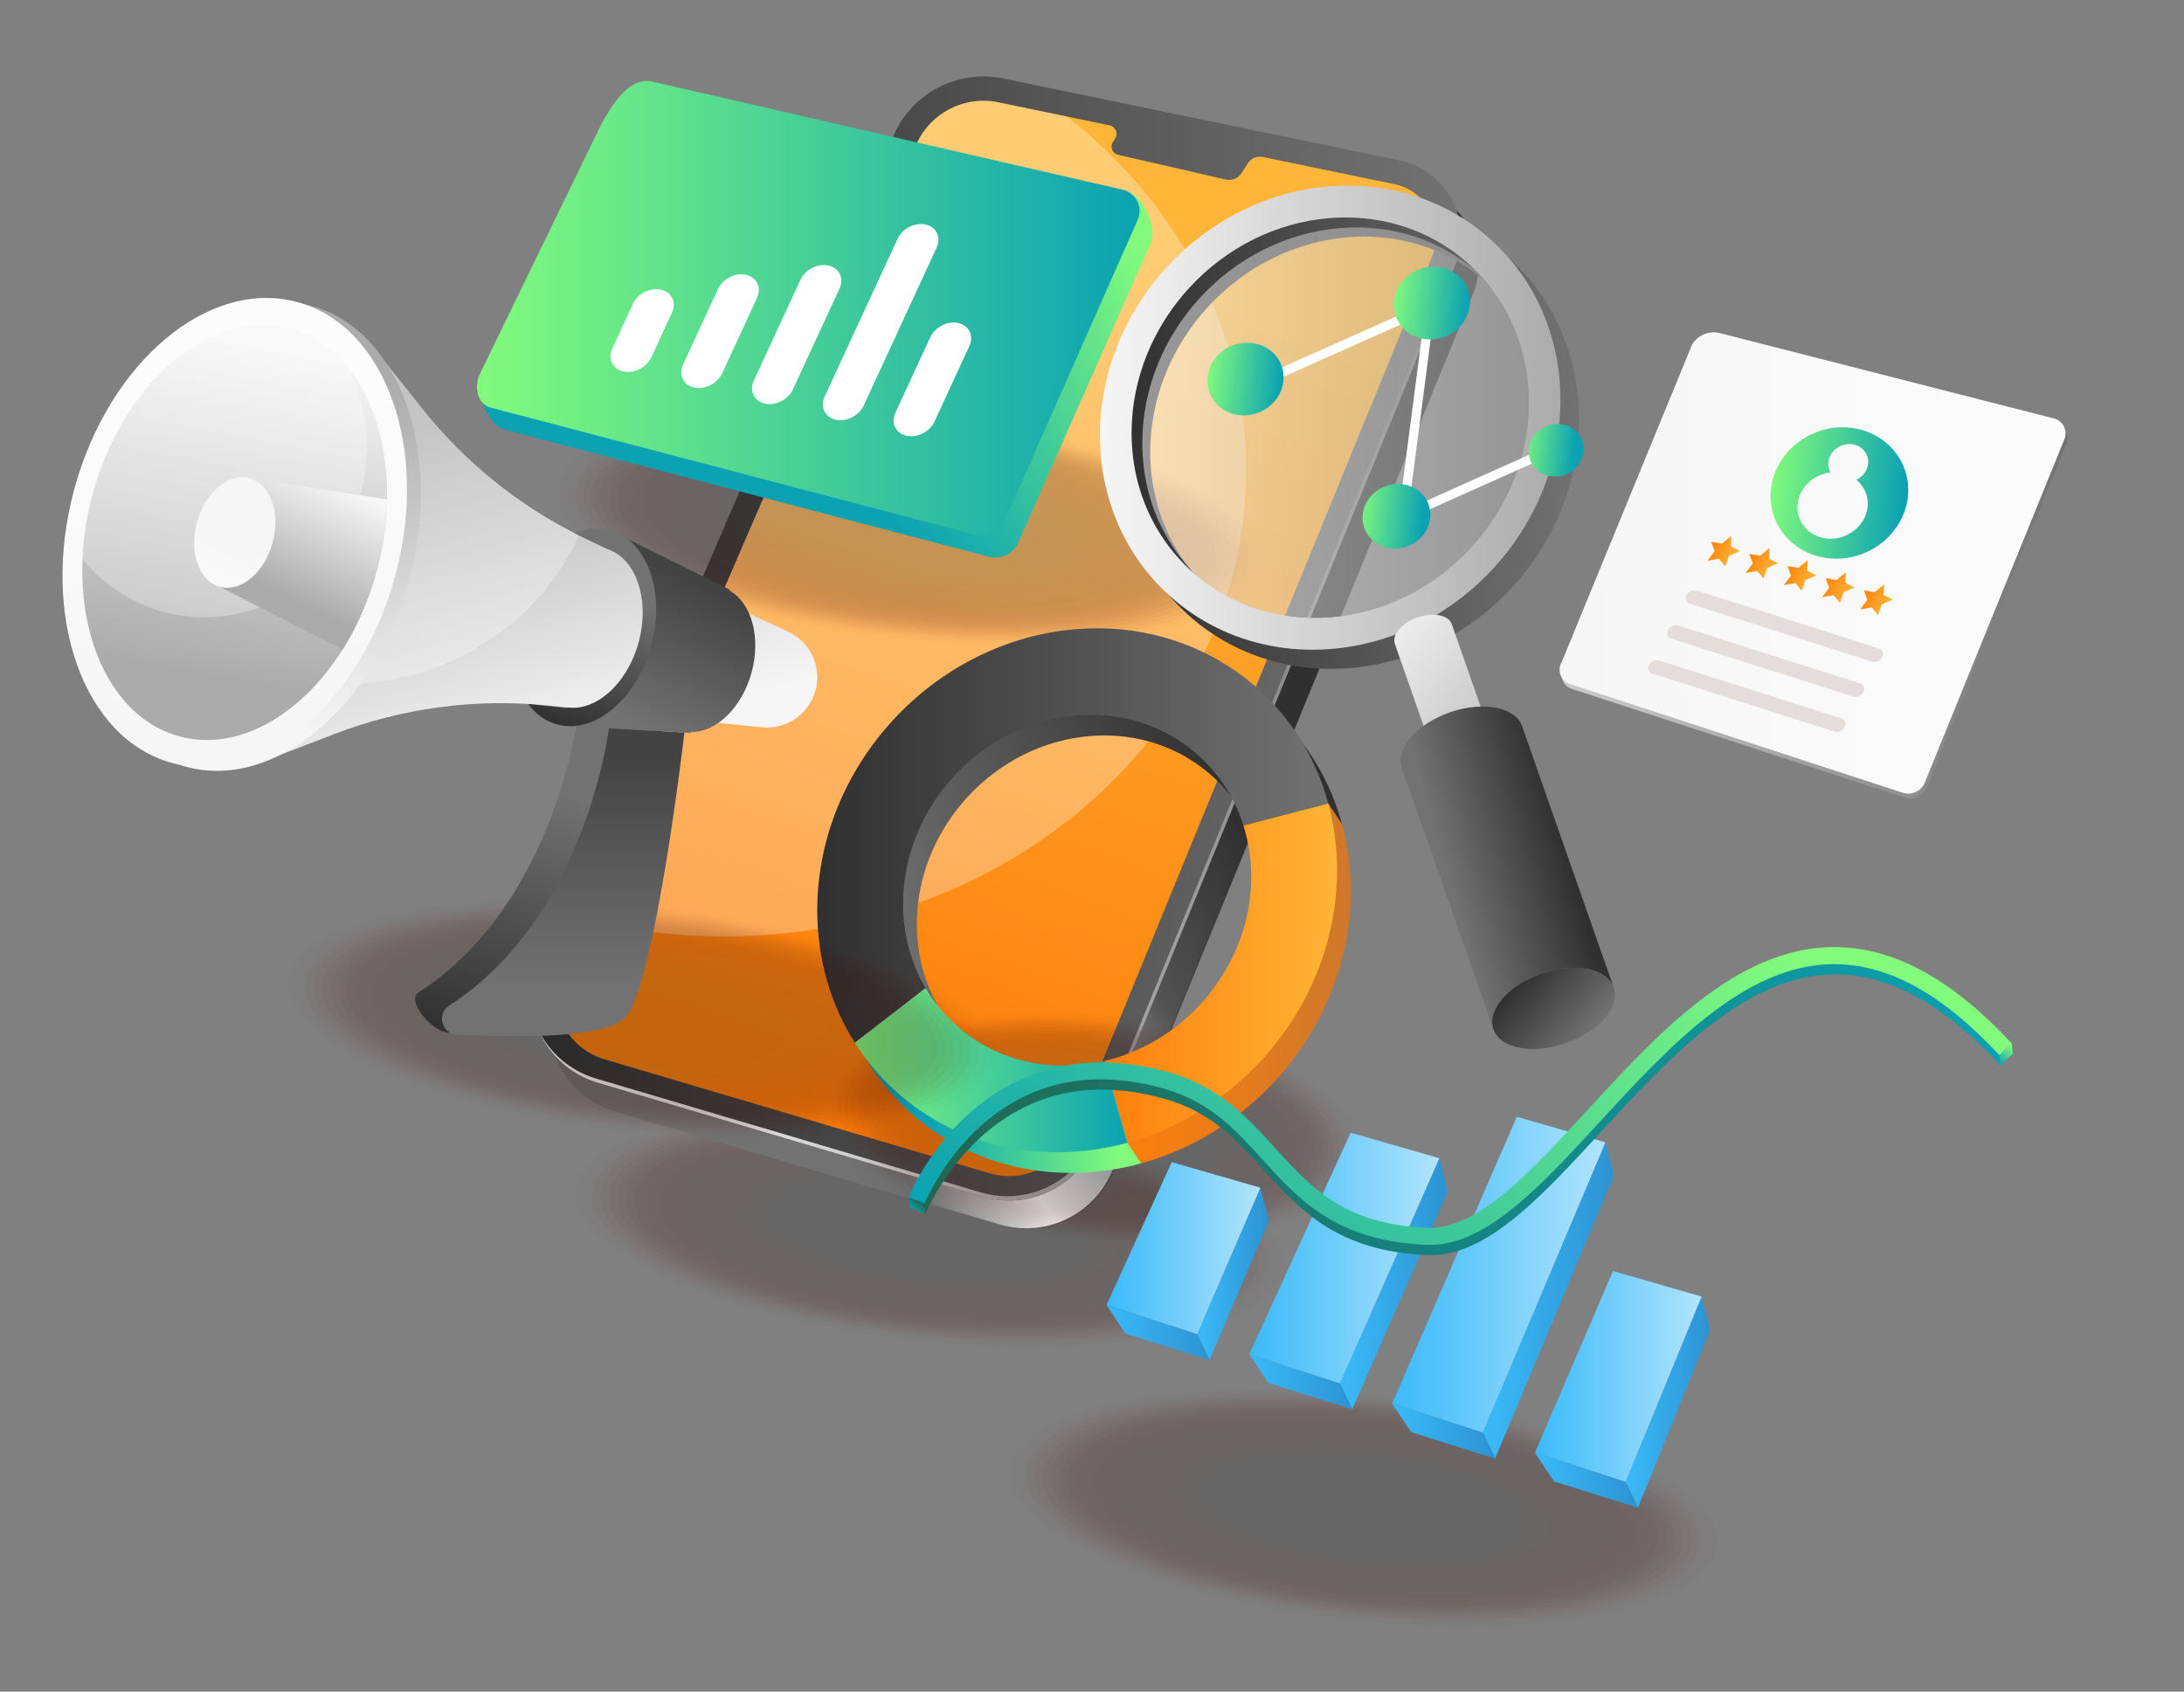 <svg xmlns="http://www.w3.org/2000/svg" xmlns:xlink="http://www.w3.org/1999/xlink" id="Layer_4" viewBox="0 0 2598.91 2013.19"><rect x="0" y="0" width="2598.91" height="2013.19" fill="#808080" stroke="none"/><defs><style>.cls-1{fill:#1b1717;opacity:.96;}.cls-2{fill:#3c0707;opacity:.31;}.cls-3{fill:#400606;opacity:.23;}.cls-4{fill:url(#linear-gradient-8);}.cls-5{fill:url(#linear-gradient-7);}.cls-6{fill:url(#linear-gradient-5);}.cls-7{fill:url(#linear-gradient-6);}.cls-8{fill:url(#linear-gradient-9);}.cls-9{fill:url(#linear-gradient-4);}.cls-10{fill:url(#linear-gradient-3);}.cls-11{fill:url(#linear-gradient-2);}.cls-12{fill:#440404;opacity:.15;}.cls-13{fill:#1f1515;opacity:.88;}.cls-14{fill:#4c0000;opacity:0;}.cls-15{fill:#330c0c;opacity:.5;}.cls-16{fill:#e5dcdc;}.cls-17{fill:#191818;}.cls-18{fill:url(#linear-gradient);}.cls-19{fill:#3a0808;opacity:.35;}.cls-20{opacity:.3;}.cls-20,.cls-21{fill:#fff;}.cls-22{fill:#460303;opacity:.12;}.cls-23{fill:#271212;opacity:.73;}.cls-24{isolation:isolate;}.cls-25{fill:#2d0f0f;opacity:.62;}.cls-26{fill:#380909;opacity:.38;}.cls-27{fill:#3e0606;opacity:.27;}.cls-28{fill:#211414;opacity:.85;}.cls-29{fill:#2b1010;opacity:.65;}.cls-30{fill:#1d1616;opacity:.92;}.cls-31{fill:#2f0e0e;opacity:.58;}.cls-32{fill:url(#linear-gradient-54);opacity:.51;}.cls-33{fill:url(#linear-gradient-43);}.cls-34{fill:url(#linear-gradient-40);}.cls-35{fill:url(#linear-gradient-41);}.cls-36{fill:url(#linear-gradient-42);}.cls-37{fill:url(#linear-gradient-49);}.cls-38{fill:url(#linear-gradient-48);}.cls-39{fill:url(#linear-gradient-45);}.cls-40{fill:url(#linear-gradient-47);}.cls-41{fill:url(#linear-gradient-44);}.cls-42{fill:url(#linear-gradient-46);}.cls-43{fill:url(#linear-gradient-10);}.cls-44{fill:url(#linear-gradient-11);}.cls-45{fill:url(#linear-gradient-12);}.cls-46{fill:url(#linear-gradient-13);}.cls-47{fill:url(#linear-gradient-19);}.cls-48{fill:url(#linear-gradient-14);}.cls-49{fill:url(#linear-gradient-21);}.cls-50{fill:url(#linear-gradient-20);}.cls-51{fill:url(#linear-gradient-22);}.cls-52{fill:url(#linear-gradient-23);}.cls-53{fill:url(#linear-gradient-28);}.cls-54{fill:url(#linear-gradient-25);}.cls-55{fill:url(#linear-gradient-32);}.cls-56{fill:url(#linear-gradient-31);}.cls-57{fill:url(#linear-gradient-33);}.cls-58{fill:url(#linear-gradient-30);}.cls-59{fill:url(#linear-gradient-15);}.cls-60{fill:url(#linear-gradient-16);}.cls-61{fill:url(#linear-gradient-17);}.cls-62{fill:url(#linear-gradient-18);}.cls-63{fill:url(#linear-gradient-35);}.cls-64{fill:url(#linear-gradient-34);}.cls-65{fill:url(#linear-gradient-36);}.cls-66{fill:url(#linear-gradient-38);}.cls-67{fill:url(#linear-gradient-27);}.cls-68{fill:url(#linear-gradient-24);}.cls-69{fill:url(#linear-gradient-26);}.cls-70{fill:url(#linear-gradient-29);}.cls-71{fill:url(#linear-gradient-37);}.cls-72{fill:url(#linear-gradient-39);}.cls-73{fill:url(#linear-gradient-57);}.cls-74{fill:url(#linear-gradient-58);}.cls-75{fill:url(#linear-gradient-53);}.cls-76{fill:url(#linear-gradient-55);}.cls-77{fill:url(#linear-gradient-56);}.cls-78{fill:url(#linear-gradient-50);}.cls-79{fill:url(#linear-gradient-51);}.cls-80{fill:url(#linear-gradient-52);}.cls-81{fill:#251212;opacity:.77;}.cls-82{opacity:.25;}.cls-83{fill:#310d0d;opacity:.54;}.cls-84{fill:#291111;opacity:.69;}.cls-85{fill:#4a0101;opacity:.04;}.cls-86{fill:#480202;opacity:.08;}.cls-87{fill:#231313;opacity:.81;}.cls-88{fill:#420505;opacity:.19;}.cls-89{fill:#340b0b;opacity:.46;}.cls-90{fill:#360a0a;opacity:.42;}</style><linearGradient id="linear-gradient" x1="1289.39" y1="731.84" x2="793.45" y2="1103.07" gradientUnits="userSpaceOnUse"><stop offset="0" stop-color="#303030"></stop><stop offset="1" stop-color="#727272"></stop></linearGradient><linearGradient id="linear-gradient-2" x1="1288.4" y1="730.45" x2="792.46" y2="1101.68" gradientUnits="userSpaceOnUse"><stop offset="0" stop-color="#303030"></stop><stop offset=".33" stop-color="#535353"></stop><stop offset=".74" stop-color="#fff"></stop><stop offset=".92" stop-color="#6c6c6c"></stop><stop offset="1" stop-color="#727272"></stop></linearGradient><linearGradient id="linear-gradient-3" x1="631.78" y1="759.82" x2="1738.3" y2="759.82" xlink:href="#linear-gradient"></linearGradient><linearGradient id="linear-gradient-4" x1="640.08" y1="835.15" x2="1738.29" y2="835.15" gradientUnits="userSpaceOnUse"><stop offset="0" stop-color="#fff"></stop><stop offset="1" stop-color="#727272"></stop></linearGradient><linearGradient id="linear-gradient-5" x1="995.86" y1="1270.08" x2="1326.87" y2="324.75" gradientUnits="userSpaceOnUse"><stop offset="0" stop-color="#fe7f0a"></stop><stop offset="1" stop-color="#ffb538"></stop></linearGradient><linearGradient id="linear-gradient-6" x1="1244.75" y1="169.38" x2="914.03" y2="450.34" gradientUnits="userSpaceOnUse"><stop offset="0" stop-color="#82fb7c"></stop><stop offset="1" stop-color="#0ba2b3"></stop></linearGradient><linearGradient id="linear-gradient-7" x1="567.69" y1="366.89" x2="1356.03" y2="366.89" xlink:href="#linear-gradient-6"></linearGradient><linearGradient id="linear-gradient-8" x1="1454.89" y1="916.75" x2="1022.75" y2="1062.43" xlink:href="#linear-gradient"></linearGradient><linearGradient id="linear-gradient-9" x1="1330.29" y1="1296.38" x2="1104.57" y2="1299.35" xlink:href="#linear-gradient-6"></linearGradient><linearGradient id="linear-gradient-10" x1="1330.51" y1="1170.38" x2="1607.43" y2="1170.38" gradientUnits="userSpaceOnUse"><stop offset="0" stop-color="#fe7f0a"></stop><stop offset="1" stop-color="#ce782c"></stop></linearGradient><linearGradient id="linear-gradient-11" x1="972.51" y1="994.34" x2="1580.63" y2="994.34" xlink:href="#linear-gradient"></linearGradient><linearGradient id="linear-gradient-12" x1="1314.15" y1="1158.11" x2="1591.08" y2="1158.11" xlink:href="#linear-gradient-5"></linearGradient><linearGradient id="linear-gradient-13" x1="1017.23" y1="1273.59" x2="1341.49" y2="1273.59" xlink:href="#linear-gradient-6"></linearGradient><linearGradient id="linear-gradient-14" x1="1316.68" y1="1485.48" x2="1500.01" y2="1485.48" gradientUnits="userSpaceOnUse"><stop offset="0" stop-color="#3abaf9"></stop><stop offset="1" stop-color="#b1e4fd"></stop></linearGradient><linearGradient id="linear-gradient-15" x1="1424.71" y1="1516.05" x2="1509.83" y2="1516.05" gradientUnits="userSpaceOnUse"><stop offset="0" stop-color="#3abaf9"></stop><stop offset="1" stop-color="#2d93d2"></stop></linearGradient><linearGradient id="linear-gradient-16" x1="1316.68" y1="1585.8" x2="1439.25" y2="1585.8" xlink:href="#linear-gradient-15"></linearGradient><linearGradient id="linear-gradient-17" x1="1486.63" y1="1497.26" x2="1712.97" y2="1497.26" xlink:href="#linear-gradient-14"></linearGradient><linearGradient id="linear-gradient-18" x1="1594.66" y1="1527.83" x2="1722.8" y2="1527.83" xlink:href="#linear-gradient-15"></linearGradient><linearGradient id="linear-gradient-19" x1="1486.63" y1="1644.41" x2="1609.21" y2="1644.41" xlink:href="#linear-gradient-15"></linearGradient><linearGradient id="linear-gradient-20" x1="1656.59" y1="1517.1" x2="1910.63" y2="1517.1" xlink:href="#linear-gradient-14"></linearGradient><linearGradient id="linear-gradient-21" x1="1764.62" y1="1547.66" x2="1920.46" y2="1547.66" xlink:href="#linear-gradient-15"></linearGradient><linearGradient id="linear-gradient-22" x1="1656.59" y1="1703.02" x2="1779.16" y2="1703.02" xlink:href="#linear-gradient-15"></linearGradient><linearGradient id="linear-gradient-23" x1="1826.54" y1="1638.19" x2="2025.04" y2="1638.19" xlink:href="#linear-gradient-14"></linearGradient><linearGradient id="linear-gradient-24" x1="1934.57" y1="1668.75" x2="2034.87" y2="1668.75" xlink:href="#linear-gradient-15"></linearGradient><linearGradient id="linear-gradient-25" x1="1826.54" y1="1761.63" x2="1949.11" y2="1761.63" xlink:href="#linear-gradient-15"></linearGradient><linearGradient id="linear-gradient-26" x1="296.41" y1="1340.88" x2="1620.89" y2="1340.88" gradientTransform="translate(650.23 98.51) rotate(-5.73)" gradientUnits="userSpaceOnUse"><stop offset="0" stop-color="#206751"></stop><stop offset="1" stop-color="#0ba2b3"></stop></linearGradient><linearGradient id="linear-gradient-27" x1="1250.53" y1="1048.98" x2="598.94" y2="1673.5" gradientTransform="translate(650.23 98.51) rotate(-5.73)" xlink:href="#linear-gradient-6"></linearGradient><linearGradient id="linear-gradient-28" x1="1621.29" y1="1315.97" x2="1602.53" y2="1333.95" gradientTransform="translate(650.23 98.51) rotate(-5.73)" xlink:href="#linear-gradient-6"></linearGradient><linearGradient id="linear-gradient-29" x1="309.86" y1="1369.31" x2="300.04" y2="1378.73" xlink:href="#linear-gradient-26"></linearGradient><linearGradient id="linear-gradient-30" x1="2659.44" y1="831.85" x2="2694.75" y2="511.13" gradientTransform="translate(-1769.46 -248.69) rotate(15.22)" xlink:href="#linear-gradient"></linearGradient><linearGradient id="linear-gradient-31" x1="670.18" y1="899.63" x2="670.18" y2="1172.95" gradientUnits="userSpaceOnUse"><stop offset="0" stop-color="#434343"></stop><stop offset="1" stop-color="#727272"></stop></linearGradient><linearGradient id="linear-gradient-32" x1="653" y1="896.19" x2="539.67" y2="486.97" gradientUnits="userSpaceOnUse"><stop offset="0" stop-color="#f6f6f6"></stop><stop offset="1" stop-color="#ababab"></stop></linearGradient><linearGradient id="linear-gradient-33" x1="2748.54" y1="226.47" x2="2714.68" y2="406.24" gradientTransform="translate(-1769.46 -248.69) rotate(15.22)" xlink:href="#linear-gradient-31"></linearGradient><linearGradient id="linear-gradient-34" x1="2641.87" y1="436.27" x2="2661.16" y2="261.1" gradientTransform="translate(-1769.46 -248.69) rotate(15.22)" xlink:href="#linear-gradient"></linearGradient><linearGradient id="linear-gradient-35" x1="2289.03" y1="542.24" x2="2176.89" y2="137.28" gradientTransform="translate(609.53 -1587.46) rotate(90)" xlink:href="#linear-gradient-32"></linearGradient><linearGradient id="linear-gradient-36" x1="2271.95" y1="542.25" x2="2159.81" y2="137.28" gradientTransform="translate(593.05 -1574.86) rotate(90)" gradientUnits="userSpaceOnUse"><stop offset="0" stop-color="#f6f6f6"></stop><stop offset="1" stop-color="#fcfcfc"></stop></linearGradient><linearGradient id="linear-gradient-37" x1="321.05" y1="412.21" x2="247.06" y2="804.99" xlink:href="#linear-gradient-32"></linearGradient><linearGradient id="linear-gradient-38" x1="2309.58" y1="225.64" x2="2282.46" y2="369.6" gradientTransform="translate(-1769.46 -248.69) rotate(15.22)" xlink:href="#linear-gradient-32"></linearGradient><linearGradient id="linear-gradient-39" x1="8152.98" y1="19536.65" x2="8079.52" y2="19926.6" gradientTransform="translate(5544.46 -1529.65) rotate(89.98) scale(.27)" xlink:href="#linear-gradient-36"></linearGradient><linearGradient id="linear-gradient-40" x1="1858.09" y1="675.79" x2="2460.19" y2="675.79" gradientUnits="userSpaceOnUse"><stop offset="0" stop-color="#cdcdcd"></stop><stop offset="1" stop-color="#727272"></stop></linearGradient><linearGradient id="linear-gradient-41" x1="1855.87" y1="670.02" x2="2457.97" y2="670.02" gradientTransform="matrix(1,0,0,1,0,0)" xlink:href="#linear-gradient-36"></linearGradient><linearGradient id="linear-gradient-42" x1="2467.26" y1="435.74" x2="2619.62" y2="435.74" gradientTransform="translate(-484.57 2.08) rotate(3.23) scale(1.07 .99) skewX(-2.75)" xlink:href="#linear-gradient-6"></linearGradient><linearGradient id="linear-gradient-43" x1="4468.88" y1="-834.52" x2="4504.91" y2="-834.52" gradientTransform="translate(-2656.68 98.58) rotate(17.65) scale(1 1.08) skewX(-11.36)" xlink:href="#linear-gradient-5"></linearGradient><linearGradient id="linear-gradient-44" x1="4516.57" y1="-834.52" x2="4552.59" y2="-834.52" gradientTransform="translate(-2656.68 98.58) rotate(17.65) scale(1 1.08) skewX(-11.36)" xlink:href="#linear-gradient-5"></linearGradient><linearGradient id="linear-gradient-45" x1="4564.25" y1="-834.52" x2="4600.28" y2="-834.52" gradientTransform="translate(-2656.68 98.58) rotate(17.65) scale(1 1.08) skewX(-11.36)" xlink:href="#linear-gradient-5"></linearGradient><linearGradient id="linear-gradient-46" x1="4611.94" y1="-834.52" x2="4647.96" y2="-834.52" gradientTransform="translate(-2656.68 98.58) rotate(17.65) scale(1 1.08) skewX(-11.36)" xlink:href="#linear-gradient-5"></linearGradient><linearGradient id="linear-gradient-47" x1="4659.62" y1="-834.51" x2="4695.65" y2="-834.51" gradientTransform="translate(-2656.68 98.58) rotate(17.65) scale(1 1.08) skewX(-11.36)" xlink:href="#linear-gradient-5"></linearGradient><linearGradient id="linear-gradient-48" x1="1331.08" y1="519.81" x2="1879.08" y2="519.81" xlink:href="#linear-gradient"></linearGradient><linearGradient id="linear-gradient-49" x1="1308.91" y1="497.04" x2="1856.91" y2="497.04" xlink:href="#linear-gradient-32"></linearGradient><linearGradient id="linear-gradient-50" x1="11927.01" y1="1582.1" x2="12304.13" y2="1582.1" gradientTransform="translate(-2140.78 -3481.17) rotate(40.71) scale(.47)" gradientUnits="userSpaceOnUse"><stop offset="0" stop-color="#f6f6f6"></stop><stop offset="1" stop-color="#cbcbcb"></stop></linearGradient><linearGradient id="linear-gradient-51" x1="12212.35" y1="1666.27" x2="12319.8" y2="1666.27" xlink:href="#linear-gradient-50"></linearGradient><linearGradient id="linear-gradient-52" x1="1860.72" y1="1005.25" x2="1722.81" y2="1044.28" xlink:href="#linear-gradient"></linearGradient><linearGradient id="linear-gradient-53" x1="5634.67" y1="-2590.33" x2="5742.11" y2="-2590.33" gradientTransform="translate(-4153.11 -544.74) rotate(40.69)" xlink:href="#linear-gradient"></linearGradient><linearGradient id="linear-gradient-54" x1="1359.29" y1="502.97" x2="1819.27" y2="502.97" xlink:href="#linear-gradient-32"></linearGradient><linearGradient id="linear-gradient-55" x1="1830.83" y1="339.6" x2="1915.13" y2="339.6" gradientTransform="translate(-484.57 2.08) rotate(3.23) scale(1.07 .99) skewX(-2.75)" xlink:href="#linear-gradient-6"></linearGradient><linearGradient id="linear-gradient-56" x1="2027.85" y1="236.24" x2="2112.15" y2="236.24" gradientTransform="translate(-484.57 2.08) rotate(3.23) scale(1.07 .99) skewX(-2.75)" xlink:href="#linear-gradient-6"></linearGradient><linearGradient id="linear-gradient-57" x1="2161.87" y1="1390.03" x2="2246.18" y2="1390.03" gradientTransform="translate(-303.37 -728.41) rotate(3.23) scale(.95 .88) skewX(-2.75)" xlink:href="#linear-gradient-6"></linearGradient><linearGradient id="linear-gradient-58" x1="2680.42" y1="3168.66" x2="2764.72" y2="3168.66" gradientTransform="translate(-7.33 -1850.32) rotate(3.23) scale(.77 .72) skewX(-2.75)" xlink:href="#linear-gradient-6"></linearGradient></defs><g class="cls-82"><ellipse class="cls-14" cx="1621.74" cy="1794.39" rx="137.84" ry="433.35" transform="translate(-336.03 3214.6) rotate(-83.85)"></ellipse><ellipse class="cls-85" cx="1621.74" cy="1794.39" rx="134.65" ry="423.34" transform="translate(-336.03 3214.6) rotate(-83.85)"></ellipse><ellipse class="cls-86" cx="1621.74" cy="1794.39" rx="131.47" ry="413.33" transform="translate(-336.03 3214.6) rotate(-83.85)"></ellipse><ellipse class="cls-22" cx="1621.74" cy="1794.39" rx="128.29" ry="403.32" transform="translate(-336.03 3214.6) rotate(-83.85)"></ellipse><ellipse class="cls-12" cx="1621.74" cy="1794.39" rx="125.1" ry="393.31" transform="translate(-336.04 3214.6) rotate(-83.85)"></ellipse><ellipse class="cls-88" cx="1621.74" cy="1794.39" rx="121.92" ry="383.3" transform="translate(-336.04 3214.6) rotate(-83.85)"></ellipse><ellipse class="cls-3" cx="1621.74" cy="1794.39" rx="118.73" ry="373.29" transform="translate(-336.04 3214.6) rotate(-83.85)"></ellipse><ellipse class="cls-27" cx="1621.73" cy="1794.39" rx="115.55" ry="363.28" transform="translate(-336.04 3214.6) rotate(-83.85)"></ellipse><ellipse class="cls-2" cx="1621.73" cy="1794.39" rx="112.37" ry="353.27" transform="translate(-336.04 3214.6) rotate(-83.85)"></ellipse><ellipse class="cls-19" cx="1621.73" cy="1794.39" rx="109.18" ry="343.26" transform="translate(-336.04 3214.6) rotate(-83.85)"></ellipse><ellipse class="cls-26" cx="1621.73" cy="1794.39" rx="106" ry="333.25" transform="translate(-336.04 3214.6) rotate(-83.85)"></ellipse><ellipse class="cls-90" cx="1621.73" cy="1794.39" rx="102.82" ry="323.25" transform="translate(-336.04 3214.59) rotate(-83.85)"></ellipse><ellipse class="cls-89" cx="1621.73" cy="1794.39" rx="99.63" ry="313.24" transform="translate(-336.04 3214.59) rotate(-83.85)"></ellipse><ellipse class="cls-15" cx="1621.73" cy="1794.39" rx="96.45" ry="303.23" transform="translate(-336.04 3214.59) rotate(-83.85)"></ellipse><ellipse class="cls-83" cx="1621.73" cy="1794.39" rx="93.26" ry="293.22" transform="translate(-336.04 3214.59) rotate(-83.85)"></ellipse><ellipse class="cls-31" cx="1621.73" cy="1794.39" rx="90.08" ry="283.21" transform="translate(-336.04 3214.59) rotate(-83.85)"></ellipse><ellipse class="cls-25" cx="1621.73" cy="1794.39" rx="86.9" ry="273.2" transform="translate(-336.04 3214.59) rotate(-83.85)"></ellipse><ellipse class="cls-29" cx="1621.73" cy="1794.39" rx="83.71" ry="263.19" transform="translate(-336.04 3214.59) rotate(-83.85)"></ellipse><ellipse class="cls-84" cx="1621.73" cy="1794.39" rx="80.53" ry="253.18" transform="translate(-336.04 3214.59) rotate(-83.85)"></ellipse><ellipse class="cls-23" cx="1621.73" cy="1794.39" rx="77.35" ry="243.17" transform="translate(-336.04 3214.59) rotate(-83.85)"></ellipse><ellipse class="cls-81" cx="1621.73" cy="1794.39" rx="74.16" ry="233.16" transform="translate(-336.04 3214.59) rotate(-83.85)"></ellipse><ellipse class="cls-87" cx="1621.73" cy="1794.39" rx="70.98" ry="223.15" transform="translate(-336.04 3214.6) rotate(-83.85)"></ellipse><ellipse class="cls-28" cx="1621.72" cy="1794.39" rx="67.79" ry="213.14" transform="translate(-336.04 3214.6) rotate(-83.85)"></ellipse><ellipse class="cls-13" cx="1621.72" cy="1794.39" rx="64.61" ry="203.13" transform="translate(-336.04 3214.6) rotate(-83.85)"></ellipse><ellipse class="cls-30" cx="1621.72" cy="1794.39" rx="61.43" ry="193.12" transform="translate(-336.04 3214.6) rotate(-83.85)"></ellipse><ellipse class="cls-1" cx="1621.72" cy="1794.39" rx="58.24" ry="183.11" transform="translate(-336.04 3214.6) rotate(-83.85)"></ellipse><ellipse class="cls-17" cx="1621.72" cy="1794.39" rx="55.06" ry="173.1" transform="translate(-336.03 3214.6) rotate(-83.85)"></ellipse></g><g class="cls-82"><ellipse class="cls-14" cx="1105.78" cy="1461.73" rx="137.84" ry="433.35" transform="translate(-465.99 2404.58) rotate(-83.85)"></ellipse><ellipse class="cls-85" cx="1105.78" cy="1461.73" rx="134.65" ry="423.34" transform="translate(-465.99 2404.58) rotate(-83.85)"></ellipse><ellipse class="cls-86" cx="1105.78" cy="1461.73" rx="131.47" ry="413.33" transform="translate(-465.99 2404.58) rotate(-83.85)"></ellipse><ellipse class="cls-22" cx="1105.78" cy="1461.73" rx="128.29" ry="403.32" transform="translate(-465.99 2404.58) rotate(-83.85)"></ellipse><ellipse class="cls-12" cx="1105.77" cy="1461.73" rx="125.1" ry="393.31" transform="translate(-465.99 2404.58) rotate(-83.85)"></ellipse><ellipse class="cls-88" cx="1105.77" cy="1461.73" rx="121.92" ry="383.3" transform="translate(-465.99 2404.58) rotate(-83.85)"></ellipse><ellipse class="cls-3" cx="1105.77" cy="1461.73" rx="118.73" ry="373.29" transform="translate(-465.99 2404.58) rotate(-83.85)"></ellipse><ellipse class="cls-27" cx="1105.77" cy="1461.73" rx="115.55" ry="363.28" transform="translate(-465.99 2404.58) rotate(-83.85)"></ellipse><ellipse class="cls-2" cx="1105.77" cy="1461.73" rx="112.37" ry="353.27" transform="translate(-465.99 2404.58) rotate(-83.85)"></ellipse><ellipse class="cls-19" cx="1105.77" cy="1461.73" rx="109.18" ry="343.26" transform="translate(-465.99 2404.58) rotate(-83.85)"></ellipse><ellipse class="cls-26" cx="1105.77" cy="1461.73" rx="106" ry="333.25" transform="translate(-465.99 2404.58) rotate(-83.85)"></ellipse><ellipse class="cls-90" cx="1105.77" cy="1461.73" rx="102.82" ry="323.25" transform="translate(-465.99 2404.58) rotate(-83.85)"></ellipse><ellipse class="cls-89" cx="1105.77" cy="1461.73" rx="99.63" ry="313.24" transform="translate(-465.99 2404.58) rotate(-83.85)"></ellipse><ellipse class="cls-15" cx="1105.77" cy="1461.73" rx="96.45" ry="303.23" transform="translate(-465.99 2404.58) rotate(-83.85)"></ellipse><ellipse class="cls-83" cx="1105.77" cy="1461.73" rx="93.26" ry="293.22" transform="translate(-465.99 2404.58) rotate(-83.85)"></ellipse><ellipse class="cls-31" cx="1105.77" cy="1461.73" rx="90.08" ry="283.21" transform="translate(-465.99 2404.58) rotate(-83.85)"></ellipse><ellipse class="cls-25" cx="1105.77" cy="1461.73" rx="86.9" ry="273.2" transform="translate(-465.99 2404.58) rotate(-83.85)"></ellipse><ellipse class="cls-29" cx="1105.77" cy="1461.73" rx="83.71" ry="263.19" transform="translate(-465.99 2404.58) rotate(-83.85)"></ellipse><ellipse class="cls-84" cx="1105.77" cy="1461.73" rx="80.53" ry="253.18" transform="translate(-465.99 2404.58) rotate(-83.85)"></ellipse><ellipse class="cls-23" cx="1105.76" cy="1461.73" rx="77.35" ry="243.17" transform="translate(-465.99 2404.58) rotate(-83.85)"></ellipse><ellipse class="cls-81" cx="1105.76" cy="1461.73" rx="74.16" ry="233.16" transform="translate(-465.99 2404.58) rotate(-83.85)"></ellipse><ellipse class="cls-87" cx="1105.76" cy="1461.73" rx="70.98" ry="223.15" transform="translate(-465.99 2404.58) rotate(-83.85)"></ellipse><ellipse class="cls-28" cx="1105.76" cy="1461.73" rx="67.79" ry="213.14" transform="translate(-466 2404.58) rotate(-83.85)"></ellipse><ellipse class="cls-13" cx="1105.76" cy="1461.73" rx="64.61" ry="203.13" transform="translate(-465.99 2404.58) rotate(-83.85)"></ellipse><ellipse class="cls-30" cx="1105.76" cy="1461.73" rx="61.43" ry="193.12" transform="translate(-465.99 2404.58) rotate(-83.85)"></ellipse><ellipse class="cls-1" cx="1105.76" cy="1461.73" rx="58.24" ry="183.11" transform="translate(-465.99 2404.58) rotate(-83.85)"></ellipse><ellipse class="cls-17" cx="1105.76" cy="1461.73" rx="55.06" ry="173.1" transform="translate(-465.99 2404.58) rotate(-83.85)"></ellipse></g><path class="cls-18" d="M1222.02,1463.12c-10.66,0-21.28-1.54-31.56-4.58l-457.91-135.52c-30.42-9-55.56-30.64-69-59.38-13.44-28.73-13.92-61.91-1.33-91.02l422.53-976.96c18.45-42.66,60.38-70.22,106.83-70.22,7.9,0,15.84.81,23.61,2.42l471.16,97.4c26.84,5.55,49.62,22.61,62.5,46.81,12.88,24.2,14.3,52.62,3.9,77.99l-427.89,1044.06c-17.18,41.92-57.55,69.01-102.83,69.01Z"></path><path class="cls-11" d="M1221.03,1461.73c-10.66,0-21.28-1.54-31.56-4.58l-457.91-135.52c-30.42-9-55.56-30.64-69-59.38-13.44-28.73-13.92-61.91-1.33-91.02l422.53-976.96c18.45-42.66,60.38-70.22,106.83-70.22,7.9,0,15.84.81,23.61,2.42l471.16,97.4c26.84,5.55,49.62,22.61,62.5,46.81,12.88,24.2,14.3,52.62,3.9,77.99l-427.89,1044.06c-17.18,41.92-57.55,69.01-102.83,69.01Z"></path><path class="cls-10" d="M1200.69,1428.66c-10.66,0-21.28-1.54-31.56-4.58l-457.91-135.52c-30.42-9-55.56-30.64-69-59.38-13.44-28.73-13.92-61.91-1.33-91.02l422.53-976.96c18.45-42.66,60.38-70.22,106.83-70.22,7.9,0,15.84.81,23.61,2.42l471.16,97.4c26.84,5.55,49.62,22.61,62.5,46.81,12.88,24.2,14.3,52.62,3.9,77.99l-427.89,1044.06c-17.18,41.92-57.55,69.01-102.83,69.01Z"></path><path class="cls-9" d="M1729.52,241.64c8.81,22.04,8.79,46.63-.32,68.87l-427.89,1044.06c-17.18,41.92-57.55,69.01-102.83,69.01-10.66,0-21.28-1.54-31.56-4.58l-457.91-135.52c-30.36-8.99-55.46-30.56-68.92-59.21.68,1.65,1.38,3.29,2.14,4.91,13.44,28.73,38.59,50.37,69,59.38l457.91,135.53c10.28,3.04,20.9,4.58,31.56,4.58,45.29,0,85.65-27.09,102.83-69.01l427.89-1044.06c9.82-23.97,9.08-50.66-1.9-73.95Z"></path><path class="cls-6" d="M1704.58,304.59l-427.9,1044.05c-15.98,39.01-58.9,59.57-99.3,47.62l-457.92-135.53c-47.13-13.95-71.46-65.98-51.94-111.08l24.33-56.24,398.2-920.74c16.44-38.02,57.34-59.28,97.94-50.9l81.41,16.85,51.07,10.56c7.08,1.45,10.47,9.54,6.58,15.6l-2.73,4.26c-3.77,5.83-.58,13.66,6.21,15.2l128.19,29.47c7.13,1.62,14.53-1.36,18.53-7.51l7.83-12.06c3.77-5.83,10.73-8.73,17.55-7.34l156.5,32.37c38.54,7.98,60.38,48.99,45.45,85.41Z"></path><path class="cls-20" d="M1482.85,558.19c0,307.16-278.25,556.21-621.49,556.21-58.76,0-115.63-7.31-169.52-20.97l398.2-920.74c16.44-38.02,57.34-59.28,97.94-50.9l81.41,16.85c130.8,101.94,213.46,252.12,213.46,419.55Z"></path><g class="cls-82"><ellipse class="cls-14" cx="1085.61" cy="627.1" rx="137.84" ry="433.35" transform="translate(345.83 1639.29) rotate(-83.85)"></ellipse><ellipse class="cls-85" cx="1085.6" cy="627.1" rx="134.65" ry="423.34" transform="translate(345.83 1639.29) rotate(-83.85)"></ellipse><ellipse class="cls-86" cx="1085.6" cy="627.1" rx="131.47" ry="413.33" transform="translate(345.83 1639.29) rotate(-83.85)"></ellipse><ellipse class="cls-22" cx="1085.6" cy="627.1" rx="128.29" ry="403.32" transform="translate(345.83 1639.29) rotate(-83.85)"></ellipse><ellipse class="cls-12" cx="1085.6" cy="627.1" rx="125.1" ry="393.31" transform="translate(345.83 1639.29) rotate(-83.85)"></ellipse><ellipse class="cls-88" cx="1085.6" cy="627.1" rx="121.92" ry="383.3" transform="translate(345.83 1639.29) rotate(-83.85)"></ellipse><ellipse class="cls-3" cx="1085.6" cy="627.1" rx="118.73" ry="373.29" transform="translate(345.83 1639.29) rotate(-83.85)"></ellipse><ellipse class="cls-27" cx="1085.6" cy="627.1" rx="115.55" ry="363.28" transform="translate(345.83 1639.29) rotate(-83.85)"></ellipse><ellipse class="cls-2" cx="1085.6" cy="627.1" rx="112.37" ry="353.27" transform="translate(345.83 1639.28) rotate(-83.85)"></ellipse><ellipse class="cls-19" cx="1085.6" cy="627.1" rx="109.18" ry="343.26" transform="translate(345.83 1639.28) rotate(-83.85)"></ellipse><ellipse class="cls-26" cx="1085.6" cy="627.1" rx="106" ry="333.25" transform="translate(345.83 1639.28) rotate(-83.85)"></ellipse><ellipse class="cls-90" cx="1085.6" cy="627.1" rx="102.82" ry="323.25" transform="translate(345.83 1639.28) rotate(-83.85)"></ellipse><ellipse class="cls-89" cx="1085.6" cy="627.1" rx="99.63" ry="313.24" transform="translate(345.83 1639.28) rotate(-83.85)"></ellipse><ellipse class="cls-15" cx="1085.6" cy="627.1" rx="96.45" ry="303.23" transform="translate(345.83 1639.28) rotate(-83.85)"></ellipse><ellipse class="cls-83" cx="1085.6" cy="627.1" rx="93.26" ry="293.22" transform="translate(345.83 1639.28) rotate(-83.85)"></ellipse><ellipse class="cls-31" cx="1085.6" cy="627.1" rx="90.08" ry="283.21" transform="translate(345.83 1639.28) rotate(-83.85)"></ellipse><ellipse class="cls-25" cx="1085.59" cy="627.1" rx="86.9" ry="273.2" transform="translate(345.83 1639.28) rotate(-83.85)"></ellipse><ellipse class="cls-29" cx="1085.59" cy="627.1" rx="83.71" ry="263.19" transform="translate(345.83 1639.28) rotate(-83.85)"></ellipse><ellipse class="cls-84" cx="1085.59" cy="627.1" rx="80.53" ry="253.18" transform="translate(345.83 1639.28) rotate(-83.85)"></ellipse><ellipse class="cls-23" cx="1085.59" cy="627.1" rx="77.35" ry="243.17" transform="translate(345.83 1639.28) rotate(-83.85)"></ellipse><ellipse class="cls-81" cx="1085.59" cy="627.1" rx="74.16" ry="233.16" transform="translate(345.83 1639.28) rotate(-83.85)"></ellipse><ellipse class="cls-87" cx="1085.59" cy="627.1" rx="70.98" ry="223.15" transform="translate(345.83 1639.28) rotate(-83.85)"></ellipse><ellipse class="cls-28" cx="1085.59" cy="627.1" rx="67.79" ry="213.14" transform="translate(345.83 1639.28) rotate(-83.85)"></ellipse><ellipse class="cls-13" cx="1085.59" cy="627.1" rx="64.61" ry="203.13" transform="translate(345.83 1639.28) rotate(-83.85)"></ellipse><ellipse class="cls-30" cx="1085.59" cy="627.1" rx="61.43" ry="193.12" transform="translate(345.83 1639.28) rotate(-83.85)"></ellipse><ellipse class="cls-1" cx="1085.59" cy="627.1" rx="58.24" ry="183.11" transform="translate(345.83 1639.28) rotate(-83.85)"></ellipse><ellipse class="cls-17" cx="1085.59" cy="627.1" rx="55.06" ry="173.1" transform="translate(345.83 1639.28) rotate(-83.85)"></ellipse></g><path class="cls-7" d="M747.21,142.82l-171.36,319.91c-8.39,13.91,8.31,43.3,23.74,48.38l575.28,150.97c14.39,4.74,30.05-2,36.51-15.7l158.36-357.97c6.8-14.44-8.26-53.04-23.55-57.65l-550.19-106.71c-18.64-5.62-38.72,2.11-48.78,18.79Z"></path><path class="cls-5" d="M715.18,148.53l-145.54,299.36c-4.52,14.83-1.68,32.01,13.75,37.09l575.28,150.97c14.39,4.74,30.05-2,36.51-15.7l158.36-357.97c6.8-14.44-.82-31.55-16.1-36.16L779.79,97.91c-18.64-5.62-38.72,2.11-64.61,50.63Z"></path><path class="cls-21" d="M741.67,442.03h0c-12.78-2.9-18.65-15.19-13.06-27.3l24.59-53.22c5.6-12.11,20.63-19.65,33.41-16.75h0c12.78,2.9,18.65,15.19,13.06,27.3l-24.59,53.22c-5.6,12.11-20.63,19.65-33.41,16.75Z"></path><path class="cls-21" d="M825.89,461.16h0c-12.78-2.9-18.65-15.19-13.06-27.3l41.59-90.02c5.6-12.11,20.63-19.65,33.41-16.75h0c12.78,2.9,18.65,15.19,13.06,27.3l-41.59,90.02c-5.6,12.11-20.63,19.65-33.41,16.75Z"></path><path class="cls-21" d="M910.11,480.29h0c-12.78-2.9-18.65-15.19-13.06-27.3l55.52-120.18c5.6-12.11,20.63-19.65,33.41-16.75h0c12.78,2.9,18.65,15.19,13.06,27.3l-55.52,120.18c-5.6,12.11-20.63,19.65-33.41,16.75Z"></path><path class="cls-21" d="M994.33,499.43h0c-12.78-2.9-18.65-15.19-13.06-27.3l86.9-188.11c5.6-12.11,20.63-19.65,33.41-16.75h0c12.78,2.9,18.65,15.19,13.06,27.3l-86.9,188.11c-5.6,12.11-20.63,19.65-33.41,16.75Z"></path><path class="cls-21" d="M1078.55,518.56h0c-12.78-2.9-18.65-15.19-13.06-27.3l41.59-90.02c5.6-12.11,20.63-19.65,33.41-16.75h0c12.78,2.9,18.65,15.19,13.06,27.3l-41.59,90.02c-5.6,12.11-20.63,19.65-33.41,16.75Z"></path><g class="cls-82"><ellipse class="cls-14" cx="1300.02" cy="1341.96" rx="137.84" ry="326.52" transform="translate(-173.43 2490.81) rotate(-83.85)"></ellipse><ellipse class="cls-85" cx="1300.02" cy="1341.96" rx="134.65" ry="318.98" transform="translate(-173.43 2490.81) rotate(-83.85)"></ellipse><ellipse class="cls-86" cx="1300.02" cy="1341.96" rx="131.47" ry="311.44" transform="translate(-173.43 2490.81) rotate(-83.85)"></ellipse><ellipse class="cls-22" cx="1300.02" cy="1341.96" rx="128.29" ry="303.89" transform="translate(-173.43 2490.81) rotate(-83.85)"></ellipse><ellipse class="cls-12" cx="1300.02" cy="1341.96" rx="125.1" ry="296.35" transform="translate(-173.43 2490.81) rotate(-83.85)"></ellipse><ellipse class="cls-88" cx="1300.02" cy="1341.96" rx="121.92" ry="288.81" transform="translate(-173.43 2490.81) rotate(-83.85)"></ellipse><ellipse class="cls-3" cx="1300.01" cy="1341.96" rx="118.73" ry="281.27" transform="translate(-173.43 2490.8) rotate(-83.85)"></ellipse><ellipse class="cls-27" cx="1300.01" cy="1341.96" rx="115.55" ry="273.73" transform="translate(-173.43 2490.81) rotate(-83.85)"></ellipse><ellipse class="cls-2" cx="1300.01" cy="1341.96" rx="112.37" ry="266.18" transform="translate(-173.43 2490.8) rotate(-83.85)"></ellipse><ellipse class="cls-19" cx="1300.01" cy="1341.96" rx="109.18" ry="258.64" transform="translate(-173.43 2490.81) rotate(-83.85)"></ellipse><ellipse class="cls-26" cx="1300.01" cy="1341.96" rx="106" ry="251.1" transform="translate(-173.43 2490.81) rotate(-83.85)"></ellipse><ellipse class="cls-90" cx="1300.01" cy="1341.96" rx="102.82" ry="243.56" transform="translate(-173.43 2490.8) rotate(-83.85)"></ellipse><ellipse class="cls-89" cx="1300.01" cy="1341.96" rx="99.63" ry="236.02" transform="translate(-173.43 2490.8) rotate(-83.85)"></ellipse><ellipse class="cls-15" cx="1300.01" cy="1341.96" rx="96.45" ry="228.47" transform="translate(-173.43 2490.81) rotate(-83.85)"></ellipse><ellipse class="cls-83" cx="1300.01" cy="1341.96" rx="93.26" ry="220.93" transform="translate(-173.43 2490.8) rotate(-83.85)"></ellipse><ellipse class="cls-31" cx="1300.01" cy="1341.96" rx="90.08" ry="213.39" transform="translate(-173.43 2490.81) rotate(-83.85)"></ellipse><ellipse class="cls-25" cx="1300.01" cy="1341.96" rx="86.9" ry="205.85" transform="translate(-173.43 2490.81) rotate(-83.85)"></ellipse><ellipse class="cls-29" cx="1300.01" cy="1341.96" rx="83.71" ry="198.31" transform="translate(-173.43 2490.81) rotate(-83.85)"></ellipse><ellipse class="cls-84" cx="1300.01" cy="1341.96" rx="80.53" ry="190.76" transform="translate(-173.43 2490.81) rotate(-83.85)"></ellipse><ellipse class="cls-23" cx="1300.01" cy="1341.96" rx="77.35" ry="183.22" transform="translate(-173.43 2490.81) rotate(-83.85)"></ellipse><ellipse class="cls-81" cx="1300.01" cy="1341.96" rx="74.16" ry="175.68" transform="translate(-173.43 2490.81) rotate(-83.85)"></ellipse><ellipse class="cls-87" cx="1300.01" cy="1341.96" rx="70.98" ry="168.14" transform="translate(-173.43 2490.81) rotate(-83.85)"></ellipse><ellipse class="cls-28" cx="1300.01" cy="1341.96" rx="67.79" ry="160.6" transform="translate(-173.43 2490.81) rotate(-83.85)"></ellipse><ellipse class="cls-13" cx="1300.01" cy="1341.96" rx="64.61" ry="153.05" transform="translate(-173.42 2490.81) rotate(-83.85)"></ellipse><ellipse class="cls-30" cx="1300.01" cy="1341.96" rx="61.43" ry="145.51" transform="translate(-173.42 2490.81) rotate(-83.85)"></ellipse><ellipse class="cls-1" cx="1300.01" cy="1341.96" rx="58.24" ry="137.97" transform="translate(-173.42 2490.81) rotate(-83.85)"></ellipse><ellipse class="cls-17" cx="1300" cy="1341.96" rx="55.06" ry="130.43" transform="translate(-173.42 2490.81) rotate(-83.85)"></ellipse></g><path class="cls-4" d="M1298.16,773.2c-170.82,13.16-309.3,162.97-309.3,334.64,0,58.96,16.34,112.85,44.72,157.63l84.23-65.05c-17.06-28.94-26.81-63.18-26.81-100.44,0-114.97,92.74-215.31,207.16-224.09,92.94-7.17,171.61,48.32,197.8,131.08l101.03-26.22c-35.23-130.03-155.67-218.55-298.83-207.55Z"></path><path class="cls-8" d="M1357.84,1384.54c-19.31,5.27-39.25,8.81-59.68,10.38-112.16,8.61-210.37-43.83-264.58-129.44l84.23-65.05c35.59,60.37,103.02,97.75,180.35,91.8,11-.85,21.8-2.52,32.34-5.01l27.34,97.33Z"></path><path class="cls-43" d="M1607.43,1060.28c0,151.15-107.35,285.37-249.59,324.26l-16.35-24.54-10.98-72.79c99.03-23.21,174.78-115.17,174.78-219.08,0-21.54-3.27-42.07-9.33-61.15l84.67-50.76,16.35,24.54c6.81,25.08,10.44,51.72,10.44,79.52Z"></path><path class="cls-44" d="M1281.81,748.66c-170.82,13.16-309.3,162.97-309.3,334.64,0,58.96,16.34,112.85,44.72,157.63l84.23-65.05c-17.06-28.94-26.81-63.18-26.81-100.44,0-114.97,92.74-215.31,207.16-224.09,92.94-7.17,171.61,48.32,197.8,131.08l101.03-26.22c-35.22-130.03-155.67-218.55-298.83-207.55Z"></path><path class="cls-45" d="M1591.08,1035.74c0,151.15-107.35,285.37-249.59,324.26l-27.34-97.33c99.03-23.21,174.78-115.17,174.78-219.08,0-21.54-3.27-42.07-9.33-61.15l101.03-26.22c6.81,25.08,10.44,51.72,10.44,79.52Z"></path><path class="cls-46" d="M1341.49,1360c-19.31,5.27-39.25,8.81-59.68,10.38-112.16,8.61-210.37-43.83-264.58-129.44l84.23-65.05c35.59,60.37,103.02,97.75,180.35,91.8,11-.85,21.8-2.52,32.34-5.01l27.34,97.33Z"></path><polygon class="cls-48" points="1316.68 1553.05 1424.71 1587.93 1500.01 1413.53 1394.36 1383.03 1316.68 1553.05"></polygon><polygon class="cls-59" points="1424.71 1587.93 1439.25 1618.56 1509.83 1453.13 1500.01 1413.53 1424.71 1587.93"></polygon><polygon class="cls-60" points="1316.68 1553.05 1424.71 1587.93 1439.25 1618.56 1339.33 1587.13 1316.68 1553.05"></polygon><polygon class="cls-61" points="1486.63 1611.66 1594.66 1646.54 1712.97 1378.48 1607.33 1347.97 1486.63 1611.66"></polygon><polygon class="cls-62" points="1594.66 1646.54 1609.21 1677.17 1722.8 1418.08 1712.97 1378.48 1594.66 1646.54"></polygon><polygon class="cls-47" points="1486.63 1611.66 1594.66 1646.54 1609.21 1677.17 1509.28 1645.74 1486.63 1611.66"></polygon><polygon class="cls-50" points="1656.59 1670.27 1764.62 1705.15 1910.63 1359.55 1804.99 1329.04 1656.59 1670.27"></polygon><polygon class="cls-49" points="1764.62 1705.15 1779.16 1735.78 1920.46 1399.15 1910.63 1359.55 1764.62 1705.15"></polygon><polygon class="cls-51" points="1656.59 1670.27 1764.62 1705.15 1779.16 1735.78 1679.23 1704.35 1656.59 1670.27"></polygon><polygon class="cls-52" points="1826.54 1728.88 1934.57 1763.76 2025.04 1543.12 1919.4 1512.61 1826.54 1728.88"></polygon><polygon class="cls-68" points="1934.57 1763.76 1949.11 1794.39 2034.87 1582.72 2025.04 1543.12 1934.57 1763.76"></polygon><polygon class="cls-54" points="1826.54 1728.88 1934.57 1763.76 1949.11 1794.39 1849.19 1762.96 1826.54 1728.88"></polygon><path class="cls-69" d="M1712.78,1493.31c-4.54.46-9.08.6-13.64.41-107.62-4.41-152.34-53.81-195.59-101.59-32.17-35.53-62.55-69.1-118.49-84.66-85.3-23.73-158.79-8.15-218.42,46.31-45.06,41.15-65.06,90.28-65.26,90.77l-18.86-7.52c.86-2.16,21.61-53.4,69.84-97.71,44.85-41.21,122.57-83.57,238.14-51.42,61.61,17.14,95.41,54.48,128.1,90.6,42.3,46.73,82.26,90.87,181.37,94.93,59.29,2.43,122.93-66.84,190.31-140.18,83.37-90.74,177.85-193.58,292.85-193.96,70.66-.23,140.05,37.31,212.15,114.76l-14.86,13.83c-68.03-73.08-132.54-108.5-197.22-108.29-106.08.35-197.42,99.72-277.97,187.39-65.97,71.81-128.53,139.9-192.46,146.32Z"></path><path class="cls-67" d="M1711.56,1481.12c-4.54.46-9.08.6-13.64.41-107.62-4.41-152.34-53.81-195.59-101.59-32.17-35.53-62.55-69.1-118.49-84.66-85.3-23.73-158.79-8.15-218.42,46.31-45.06,41.15-65.06,90.28-65.26,90.77l-18.86-7.52c.86-2.16,21.61-53.4,69.84-97.71,44.85-41.21,122.57-83.57,238.14-51.42,61.61,17.14,95.41,54.48,128.1,90.6,42.3,46.73,82.26,90.87,181.37,94.93,59.29,2.43,122.93-66.84,190.31-140.18,83.37-90.74,177.85-193.58,292.85-193.96,70.66-.23,140.05,37.31,212.15,114.76l-14.86,13.83c-68.03-73.08-132.54-108.5-197.22-108.29-106.08.35-197.42,99.72-277.97,187.39-65.97,71.81-128.53,139.9-192.46,146.32Z"></path><polygon class="cls-53" points="2379.21 1255.7 2380.43 1267.89 2395.29 1254.06 2394.07 1241.86 2379.21 1255.7"></polygon><polygon class="cls-70" points="1081.3 1424.85 1082.52 1437.04 1101.38 1444.56 1100.16 1432.37 1081.3 1424.85"></polygon><g class="cls-82"><ellipse class="cls-14" cx="764.14" cy="1213.08" rx="137.84" ry="433.35" transform="translate(-523.81 1842.89) rotate(-83.85)"></ellipse><ellipse class="cls-85" cx="764.14" cy="1213.08" rx="134.65" ry="423.34" transform="translate(-523.81 1842.89) rotate(-83.85)"></ellipse><ellipse class="cls-86" cx="764.14" cy="1213.08" rx="131.47" ry="413.33" transform="translate(-523.81 1842.89) rotate(-83.85)"></ellipse><ellipse class="cls-22" cx="764.14" cy="1213.08" rx="128.29" ry="403.32" transform="translate(-523.81 1842.89) rotate(-83.85)"></ellipse><ellipse class="cls-12" cx="764.13" cy="1213.08" rx="125.1" ry="393.31" transform="translate(-523.81 1842.88) rotate(-83.85)"></ellipse><ellipse class="cls-88" cx="764.13" cy="1213.08" rx="121.92" ry="383.3" transform="translate(-523.81 1842.88) rotate(-83.85)"></ellipse><ellipse class="cls-3" cx="764.13" cy="1213.08" rx="118.73" ry="373.29" transform="translate(-523.81 1842.88) rotate(-83.85)"></ellipse><ellipse class="cls-27" cx="764.13" cy="1213.08" rx="115.55" ry="363.28" transform="translate(-523.82 1842.88) rotate(-83.85)"></ellipse><ellipse class="cls-2" cx="764.13" cy="1213.08" rx="112.37" ry="353.27" transform="translate(-523.82 1842.88) rotate(-83.85)"></ellipse><ellipse class="cls-19" cx="764.13" cy="1213.08" rx="109.18" ry="343.26" transform="translate(-523.82 1842.88) rotate(-83.85)"></ellipse><ellipse class="cls-26" cx="764.13" cy="1213.08" rx="106" ry="333.25" transform="translate(-523.82 1842.88) rotate(-83.85)"></ellipse><ellipse class="cls-90" cx="764.13" cy="1213.08" rx="102.82" ry="323.25" transform="translate(-523.82 1842.88) rotate(-83.85)"></ellipse><ellipse class="cls-89" cx="764.13" cy="1213.08" rx="99.63" ry="313.24" transform="translate(-523.82 1842.88) rotate(-83.85)"></ellipse><ellipse class="cls-15" cx="764.13" cy="1213.08" rx="96.45" ry="303.23" transform="translate(-523.82 1842.88) rotate(-83.85)"></ellipse><ellipse class="cls-83" cx="764.13" cy="1213.08" rx="93.26" ry="293.22" transform="translate(-523.82 1842.88) rotate(-83.85)"></ellipse><ellipse class="cls-31" cx="764.13" cy="1213.08" rx="90.08" ry="283.21" transform="translate(-523.82 1842.88) rotate(-83.85)"></ellipse><ellipse class="cls-25" cx="764.13" cy="1213.08" rx="86.9" ry="273.2" transform="translate(-523.82 1842.88) rotate(-83.85)"></ellipse><ellipse class="cls-29" cx="764.13" cy="1213.08" rx="83.71" ry="263.19" transform="translate(-523.82 1842.88) rotate(-83.85)"></ellipse><ellipse class="cls-84" cx="764.13" cy="1213.08" rx="80.53" ry="253.18" transform="translate(-523.82 1842.88) rotate(-83.85)"></ellipse><ellipse class="cls-23" cx="764.12" cy="1213.08" rx="77.35" ry="243.17" transform="translate(-523.82 1842.88) rotate(-83.85)"></ellipse><ellipse class="cls-81" cx="764.12" cy="1213.08" rx="74.16" ry="233.16" transform="translate(-523.82 1842.88) rotate(-83.85)"></ellipse><ellipse class="cls-87" cx="764.12" cy="1213.08" rx="70.98" ry="223.15" transform="translate(-523.82 1842.88) rotate(-83.85)"></ellipse><ellipse class="cls-28" cx="764.12" cy="1213.08" rx="67.79" ry="213.14" transform="translate(-523.82 1842.88) rotate(-83.85)"></ellipse><ellipse class="cls-13" cx="764.12" cy="1213.08" rx="64.61" ry="203.13" transform="translate(-523.82 1842.88) rotate(-83.85)"></ellipse><ellipse class="cls-30" cx="764.12" cy="1213.08" rx="61.43" ry="193.12" transform="translate(-523.82 1842.88) rotate(-83.85)"></ellipse><ellipse class="cls-1" cx="764.12" cy="1213.08" rx="58.24" ry="183.11" transform="translate(-523.82 1842.88) rotate(-83.85)"></ellipse><ellipse class="cls-17" cx="764.12" cy="1213.08" rx="55.06" ry="173.1" transform="translate(-523.82 1842.88) rotate(-83.85)"></ellipse></g><path class="cls-58" d="M687.95,851.33s-27.28,225.18-189.86,329.74c-15.49,9.96,16.43,46.79,34.83,47.76,71.75,3.78,151.64-8.28,174.65-33.69,35.54-39.26,70.14-338.74,70.14-338.74l-89.75-5.07Z"></path><path class="cls-56" d="M724.65,866.74s-27.28,225.18-189.86,329.74c-15.49,9.96-9.41,33.85,8.99,34.82,71.75,3.78,177.48,4.65,200.48-20.75,35.54-39.26,70.14-338.74,70.14-338.74l-89.75-5.07Z"></path><path class="cls-55" d="M970.39,821.67c-8,29.51-36.71,47.8-66.21,43.55l-.03.1-251.77-25.65c-86.59-8.84-174.05,2.86-255.27,34.17l-87.68,33.78,27.35-100.54,107.23-394.29,58.5,73.54c50.46,63.42,114.14,114.91,186.55,150.97,5.37,2.7,10.77,5.27,16.23,7.78l230.11,105.43-.03.1c27.58,11.28,43.07,41.59,35.04,71.07Z"></path><path class="cls-57" d="M894.37,800.32c11.4-41.91-.12-82.45-25.84-97.28l-.93-1.79-141.73-70.2,11.8,17.15,32.82,55.35s3.38,68.34-15.1,98.17c-18.48,29.83-75.42,62.49-75.42,62.49l141.13,7.98,1.41-1.07c29.78.44,60.42-28.75,71.86-70.8Z"></path><path class="cls-20" d="M689.05,637.3c-46.35,103.92-155.92,176.97-283.72,176.97-23.56,0-46.51-2.48-68.56-7.2l107.23-394.29,58.5,73.54c50.46,63.42,114.14,114.91,186.55,150.97Z"></path><path class="cls-64" d="M725.87,631.05c-13.88-3.77-28.31-2.27-42.13,3.52l37.95,18.4c35.07,10.9,52.2,60.26,38.27,111.45-13.37,49.16-50.58,82.37-85.18,77.52l-.26.82s-30.65-3.43-45.93-4.82c8.96,11.91,20.6,20.46,34.42,24.21,44.42,12.08,94.5-29.87,111.86-93.68,17.36-63.82-4.58-125.35-49-137.42Z"></path><ellipse class="cls-63" cx="295.81" cy="638.18" rx="284.19" ry="197.79" transform="translate(-397.63 756.12) rotate(-74.78)"></ellipse><ellipse class="cls-65" cx="279.33" cy="633.7" rx="284.19" ry="197.79" transform="translate(-405.47 736.91) rotate(-74.78)"></ellipse><path class="cls-71" d="M460.65,594.36c-.51,27.55-4.53,56.28-12.41,85.27-9.45,34.65-23.43,66.21-40.66,93.53-49.4,78.46-125.1,122.01-194.27,103.18-74.76-20.35-119.22-107.42-115.1-210.24,1-25.42,4.98-51.78,12.21-78.36,36.45-134,141.65-222.04,234.89-196.68,27.32,7.42,50.59,23.78,68.94,46.54,30.7,38.12,47.57,94.27,46.38,156.76Z"></path><path class="cls-20" d="M436.77,532.35c0,111.73-86.59,202.27-193.43,202.27-57.79,0-109.67-26.52-145.12-68.53,1-25.42,4.98-51.78,12.21-78.36,36.45-134,141.65-222.04,234.89-196.68,27.32,7.42,50.59,23.78,68.94,46.54,14.37,28.25,22.5,60.52,22.5,94.75Z"></path><path class="cls-66" d="M448.23,679.63c-9.42,34.65-23.42,66.2-40.64,93.52l-145.87-74.79,35.18-129.35,163.75,25.36c-.53,27.53-4.55,56.27-12.43,85.26Z"></path><ellipse class="cls-72" cx="279.33" cy="633.69" rx="67.02" ry="46.64" transform="translate(-405.47 736.87) rotate(-74.78)"></ellipse><path class="cls-34" d="M2015.73,415.87l-155.06,377.7c-5.94,9.85-1.19,22.66,9.73,26.25l396.03,129.41c10.19,3.36,21.27-1.41,25.84-11.12l166.15-408.56c4.81-10.22-.58-22.34-11.4-25.6l-396.76-101.39c-13.2-3.98-27.41,1.5-34.53,13.3Z"></path><path class="cls-35" d="M2013.51,410.1l-155.06,377.7c-5.94,9.85-1.19,22.66,9.73,26.25l396.03,129.41c10.19,3.36,21.27-1.41,25.84-11.12l166.15-408.56c4.81-10.22-.58-22.34-11.4-25.6l-396.76-101.39c-13.2-3.98-27.41,1.5-34.53,13.3Z"></path><path class="cls-36" d="M2270.71,585.54c.3-9.43-1.15-18.45-4.11-26.78-10.51-29.79-39.93-50.74-75.27-50.24-39.42.57-73.18,27.63-82.11,63.15-1.32,5.23-2.09,10.65-2.27,16.19-1.38,43.18,34.16,77.66,79.38,77.01,45.22-.63,83-36.15,84.38-79.33ZM2221.7,607.56c-4.77,21.58-26.96,36.4-49.56,33.1-22.61-3.29-37.07-23.46-32.3-45.04.61-2.77,1.51-5.43,2.66-7.95,6.32-13.87,20.24-23.65,35.78-25.34-2.43-4.3-3.32-9.47-2.14-14.8.35-1.57.86-3.09,1.51-4.52,4.43-9.73,15.45-15.92,26.64-14.29,10.04,1.46,17.24,8.78,18.62,17.76.39,2.51.32,5.15-.27,7.83-1.64,7.44-6.94,13.45-13.71,16.62,7.11,5.75,11.87,13.82,13.26,22.86.69,4.42.56,9.07-.48,13.78Z"></path><path class="cls-16" d="M2227.85,787.43l-217.13-69.09c-4.24-1.35-5.82-5.96-3.52-10.26h0c2.3-4.29,7.66-6.7,11.9-5.35l217.13,69.09c4.24,1.35,5.83,5.96,3.52,10.26h0c-2.3,4.29-7.66,6.7-11.9,5.35Z"></path><path class="cls-16" d="M2205.49,829.07l-217.13-69.09c-4.24-1.35-5.82-5.96-3.52-10.26h0c2.3-4.29,7.66-6.7,11.9-5.35l217.13,69.09c4.24,1.35,5.82,5.96,3.52,10.26h0c-2.3,4.29-7.66,6.7-11.9,5.35Z"></path><path class="cls-16" d="M2183.14,870.71l-217.13-69.09c-4.24-1.35-5.82-5.96-3.52-10.26h0c2.3-4.29,7.66-6.7,11.9-5.35l217.13,69.09c4.24,1.35,5.82,5.96,3.52,10.26h0c-2.3,4.29-7.66,6.7-11.9,5.35Z"></path><polygon class="cls-33" points="2060.23 637.67 2059.7 650.24 2070.62 655.76 2057.5 661.49 2053.1 674.09 2045.53 665.07 2031.89 667.34 2040.33 656.03 2036.29 644.83 2049.09 646.86 2060.23 637.67"></polygon><polygon class="cls-41" points="2105.68 652.13 2105.14 664.7 2116.07 670.22 2102.94 675.95 2098.55 688.55 2090.97 679.53 2077.33 681.8 2085.77 670.49 2081.74 659.29 2094.53 661.32 2105.68 652.13"></polygon><polygon class="cls-39" points="2151.12 666.59 2150.59 679.16 2161.51 684.68 2148.38 690.41 2143.99 703.01 2136.41 693.99 2122.77 696.26 2131.22 684.95 2127.18 673.75 2139.98 675.78 2151.12 666.59"></polygon><polygon class="cls-42" points="2196.56 681.05 2196.03 693.62 2206.95 699.14 2193.83 704.87 2189.43 717.47 2181.86 708.45 2168.22 710.72 2176.66 699.41 2172.62 688.21 2185.42 690.24 2196.56 681.05"></polygon><polygon class="cls-40" points="2242.01 695.51 2241.47 708.08 2252.4 713.59 2239.27 719.33 2234.88 731.93 2227.3 722.91 2213.66 725.18 2222.1 713.87 2218.07 702.67 2230.86 704.7 2242.01 695.51"></polygon><path class="cls-38" d="M1869.83,428.3c-31.21-115.2-137.91-193.62-264.73-183.87-151.33,11.66-274.01,144.37-274.01,296.46,0,52.23,14.47,99.97,39.62,139.65,48.03,75.84,135.03,122.3,234.4,114.67,18.1-1.39,35.76-4.52,52.87-9.19,126.02-34.45,221.11-153.36,221.11-287.27,0-24.62-3.22-48.23-9.25-70.45ZM1642,751.6c-12.03,2.84-24.35,4.74-36.9,5.72-88.23,6.8-165.17-35.86-205.78-104.74-19.46-33.02-30.59-72.09-30.59-114.6,0-131.18,105.82-245.67,236.37-255.68,106.04-8.18,195.8,55.13,225.69,149.56,6.91,21.78,10.65,45.2,10.65,69.78,0,118.56-86.43,223.48-199.43,249.96Z"></path><path class="cls-37" d="M1847.66,405.52c-31.21-115.2-137.91-193.62-264.73-183.88-151.33,11.66-274.01,144.37-274.01,296.46,0,52.23,14.47,99.97,39.62,139.65,48.03,75.84,135.03,122.3,234.4,114.68,18.1-1.39,35.76-4.52,52.87-9.19,126.02-34.45,221.11-153.36,221.11-287.27,0-24.62-3.22-48.23-9.25-70.45ZM1377.15,629.8c-19.46-33.01-30.6-72.07-30.6-114.59,0-131.18,105.83-245.68,236.37-255.68,68.59-5.28,130.37,19.31,173.52,62.93.03.03.06.06.09.12,23.55,23.78,41.53,53.22,52.06,86.51,6.93,21.78,10.67,45.19,10.67,69.78,0,118.56-86.46,223.46-199.45,249.94-12.01,2.84-24.33,4.76-36.89,5.74-62.18,4.79-118.76-14.99-160.96-51.22-17.66-15.17-32.83-33.21-44.81-53.54Z"></path><g class="cls-24"><path class="cls-78" d="M1718.92,893.36c.44-.42.89-.83,1.36-1.24.51-.45,1.05-.88,1.59-1.31.37-.29.73-.59,1.11-.87.35-.26.72-.52,1.09-.78.51-.36,1.02-.71,1.55-1.06.31-.2.61-.39.92-.58.6-.38,1.22-.74,1.84-1.1.26-.15.51-.3.77-.44.87-.48,1.76-.94,2.67-1.38.11-.05.22-.1.32-.15.82-.39,1.65-.76,2.49-1.11.26-.11.52-.22.79-.32.8-.32,1.61-.63,2.43-.93.16-.06.32-.12.47-.17.96-.33,1.93-.64,2.91-.93.29-.08.57-.16.86-.24.71-.2,1.42-.38,2.13-.55.39-.09.77-.18,1.16-.26.61-.13,1.22-.25,1.82-.36.51-.09,1.02-.19,1.53-.27.48-.08.97-.14,1.45-.2.82-.11,1.64-.19,2.46-.26.51-.04,1.02-.09,1.52-.11.39-.02.78-.03,1.18-.05.64-.02,1.28-.02,1.91-.01.38,0,.75,0,1.13.02.67.03,1.34.07,2,.13.31.03.63.04.94.08.96.11,1.91.24,2.84.41.89.17,1.74.38,2.56.6.21.06.42.12.63.18.45.13.86.29,1.29.44.61.22,1.2.45,1.76.7.36.16.72.32,1.06.5.32.16.63.33.93.51.4.23.79.47,1.16.72.21.14.43.29.63.44.45.33.86.68,1.26,1.04.09.08.19.16.28.25.47.45.88.92,1.27,1.4.1.12.18.25.27.37.29.39.56.8.8,1.22.08.13.16.26.23.4.29.55.55,1.11.75,1.69l-51.55-147.11c-.02-.05-.04-.1-.05-.15-.16-.44-.35-.88-.56-1.3-.04-.08-.09-.15-.13-.23-.07-.14-.15-.27-.23-.4-.12-.2-.22-.41-.35-.61-.14-.21-.3-.41-.45-.61-.09-.12-.18-.25-.27-.37-.05-.07-.09-.14-.15-.2-.32-.39-.67-.77-1.05-1.14-.02-.02-.05-.04-.07-.07-.09-.08-.19-.16-.28-.24-.29-.27-.59-.54-.91-.8-.11-.08-.23-.16-.35-.24-.2-.15-.42-.3-.63-.44-.2-.14-.38-.28-.58-.41-.18-.11-.38-.2-.57-.31-.3-.18-.61-.35-.94-.51-.17-.09-.32-.19-.5-.27-.17-.08-.38-.14-.56-.22-.56-.25-1.15-.48-1.76-.7-.22-.08-.4-.18-.62-.25-.21-.07-.44-.13-.66-.19-.21-.06-.42-.13-.63-.18-.82-.23-1.66-.43-2.55-.6-.93-.18-1.88-.31-2.84-.41-.31-.03-.63-.05-.94-.08-.66-.06-1.33-.11-2-.13-.37-.01-.75-.02-1.13-.02-.63,0-1.27,0-1.91.01-.39.01-.78.03-1.18.05-.25.01-.49.01-.74.03-.26.02-.52.06-.79.08-.82.07-1.64.16-2.46.26-.26.03-.52.05-.78.08-.22.03-.44.08-.66.11-.51.08-1.02.17-1.53.27-.34.06-.67.11-1.01.18-.27.06-.54.13-.82.19-.39.08-.77.17-1.16.26-.27.06-.53.11-.8.18-.45.11-.89.25-1.33.37-.28.08-.57.15-.86.24-.12.03-.24.06-.35.1-.8.24-1.6.5-2.39.77-.05.02-.1.04-.15.06-.16.06-.32.12-.48.18-.56.2-1.11.4-1.66.61-.26.1-.51.21-.76.32-.26.11-.52.21-.79.32-.23.1-.46.18-.69.28-.61.26-1.2.54-1.8.83-.11.05-.21.1-.32.15-.03.01-.06.03-.08.04-.74.36-1.47.73-2.19,1.12-.13.07-.26.15-.39.22-.26.14-.52.29-.77.44-.35.2-.71.39-1.05.6-.27.16-.53.34-.79.5-.31.19-.62.39-.93.59-.19.12-.38.24-.57.36-.34.22-.65.47-.98.7-.37.26-.73.51-1.09.78-.12.09-.25.18-.38.27-.26.19-.48.41-.73.6-.54.43-1.08.86-1.59,1.31-.14.12-.3.24-.44.36-.32.29-.61.59-.92.88-.22.21-.44.41-.66.63-.67.67-1.32,1.35-1.92,2.06-5.21,6.09-6.74,12.2-5.01,17.19l51.55,147.11c-1.73-4.99-.2-11.1,5.01-17.19.6-.7,1.25-1.39,1.92-2.06.21-.21.44-.42.66-.63Z"></path><path class="cls-79" d="M1764.16,879.32c15.92,3.01,20.34,15.39,9.86,27.64-10.48,12.25-31.89,19.74-47.81,16.72-15.93-3.02-20.33-15.4-9.86-27.64,10.49-12.26,31.88-19.74,47.81-16.72Z"></path></g><g class="cls-24"><path class="cls-80" d="M1793.21,1182.92c.93-.89,1.89-1.77,2.87-2.62,1.08-.95,2.21-1.87,3.36-2.78.78-.62,1.54-1.24,2.34-1.85.75-.56,1.53-1.1,2.3-1.64,1.08-.76,2.16-1.51,3.27-2.24.65-.42,1.3-.83,1.96-1.24,1.28-.8,2.58-1.57,3.9-2.32.54-.31,1.08-.63,1.63-.93,1.85-1.01,3.73-2,5.64-2.92.22-.11.45-.21.68-.31,1.73-.82,3.48-1.6,5.25-2.35.55-.23,1.11-.46,1.66-.69,1.7-.69,3.41-1.34,5.14-1.96.33-.12.67-.25,1-.37,2.03-.71,4.08-1.36,6.14-1.96.6-.18,1.21-.33,1.81-.5,1.5-.42,3-.81,4.51-1.17.82-.19,1.63-.38,2.45-.56,1.29-.28,2.57-.53,3.86-.77,1.08-.2,2.16-.39,3.24-.57,1.02-.16,2.04-.29,3.06-.42,1.74-.23,3.47-.41,5.2-.56,1.08-.09,2.15-.18,3.22-.24.83-.05,1.66-.08,2.49-.1,1.35-.04,2.7-.05,4.03-.03.79.01,1.59.02,2.38.04,1.42.05,2.83.16,4.23.28.66.06,1.33.09,1.99.16,2.04.22,4.05.5,6.01.87,1.89.36,3.67.8,5.4,1.27.45.12.89.26,1.34.39.94.28,1.83.61,2.72.93,1.29.46,2.53.95,3.72,1.48.76.34,1.53.68,2.25,1.05.68.35,1.33.71,1.97,1.08.85.49,1.67,1,2.44,1.52.45.31.9.61,1.33.93.94.7,1.83,1.43,2.66,2.19.19.18.41.34.59.52.98.94,1.87,1.94,2.68,2.97.2.25.38.52.57.78.62.83,1.18,1.69,1.69,2.57.16.28.33.55.48.84.61,1.16,1.15,2.34,1.58,3.56l-108.97-310.93c-.04-.11-.07-.21-.11-.32-.34-.94-.74-1.86-1.19-2.76-.08-.17-.19-.32-.28-.49-.15-.29-.32-.56-.48-.84-.25-.43-.46-.87-.74-1.28-.29-.44-.63-.86-.95-1.29-.19-.26-.37-.53-.58-.78-.11-.14-.2-.29-.31-.42-.68-.83-1.42-1.63-2.21-2.4-.05-.05-.11-.09-.16-.14-.19-.18-.4-.34-.59-.52-.62-.57-1.24-1.15-1.92-1.68-.23-.18-.5-.34-.73-.51-.43-.32-.88-.62-1.33-.93-.42-.29-.8-.59-1.24-.86-.37-.23-.81-.43-1.2-.66-.64-.37-1.3-.73-1.98-1.08-.37-.19-.69-.4-1.06-.58-.37-.18-.8-.3-1.18-.47-1.19-.53-2.43-1.02-3.72-1.48-.46-.16-.85-.37-1.32-.52-.45-.15-.94-.27-1.4-.41-.44-.13-.89-.26-1.34-.39-1.73-.48-3.51-.92-5.4-1.27-1.96-.37-3.98-.65-6.01-.87-.66-.07-1.33-.11-1.99-.16-1.4-.12-2.8-.22-4.23-.27-.79-.03-1.58-.04-2.38-.04-1.34-.02-2.68,0-4.03.03-.83.02-1.66.06-2.49.1-.52.03-1.03.03-1.55.06-.55.04-1.11.13-1.66.18-1.73.14-3.47.33-5.21.56-.55.07-1.1.1-1.66.18-.46.07-.93.17-1.39.24-1.08.17-2.16.37-3.24.57-.71.13-1.42.23-2.13.37-.58.12-1.15.27-1.73.4-.82.18-1.63.36-2.44.56-.56.13-1.13.24-1.69.39-.94.24-1.88.52-2.82.78-.6.17-1.21.32-1.81.5-.25.07-.5.13-.75.21-1.7.51-3.39,1.05-5.06,1.63-.11.04-.22.08-.33.12-.34.12-.68.25-1.02.38-1.17.42-2.35.84-3.51,1.29-.54.21-1.07.45-1.62.67-.56.22-1.11.45-1.66.69-.48.2-.97.39-1.45.6-1.28.56-2.54,1.15-3.8,1.75-.22.11-.45.2-.68.31-.06.03-.12.05-.18.08-1.57.76-3.11,1.55-4.63,2.37-.28.15-.55.32-.83.47-.55.3-1.09.62-1.63.93-.74.42-1.49.83-2.22,1.26-.57.34-1.12.71-1.68,1.06-.66.41-1.31.82-1.96,1.24-.39.26-.81.5-1.2.76-.71.47-1.37.99-2.07,1.48-.77.55-1.55,1.08-2.31,1.65-.26.19-.54.37-.79.57-.54.41-1.02.86-1.55,1.28-1.15.91-2.27,1.83-3.36,2.78-.3.26-.63.5-.92.76-.67.61-1.3,1.24-1.94,1.86-.46.44-.94.88-1.39,1.33-1.42,1.42-2.78,2.86-4.05,4.35-11,12.87-14.24,25.81-10.58,36.35l108.98,310.93c-3.66-10.54-.42-23.48,10.58-36.35,1.27-1.49,2.64-2.93,4.05-4.35.45-.45.92-.88,1.39-1.32Z"></path><path class="cls-75" d="M1888.84,1153.18c33.65,6.35,43.01,32.5,20.84,58.43-22.14,25.9-67.42,41.77-101.07,35.42-33.68-6.36-42.99-32.53-20.84-58.43,22.17-25.93,67.39-41.77,101.07-35.42Z"></path></g><path class="cls-32" d="M1819.27,478.87c0,118.56-86.46,223.46-199.45,249.94-12.01,2.84-24.33,4.76-36.89,5.74-62.18,4.79-118.76-14.99-160.96-51.22-12.3-12.44-23.09-26.42-32.08-41.68-19.46-33-30.6-72.07-30.6-114.59,0-131.18,105.8-245.68,236.37-255.69,62.09-4.79,118.62,14.94,160.79,51.07.03.03.06.06.09.12,23.55,23.78,41.53,53.22,52.06,86.51,6.93,21.78,10.67,45.19,10.67,69.78Z"></path><polygon class="cls-21" points="1662.87 623.36 1695.44 373.33 1510.23 456.08 1505.78 446.14 1708.75 355.46 1676.18 605.48 1843.03 530.77 1847.48 540.71 1662.87 623.36"></polygon><path class="cls-76" d="M1527.41,450.48c.16-5.22-.64-10.21-2.27-14.82-5.82-16.48-22.09-28.07-41.65-27.8-21.81.32-40.49,15.29-45.43,34.94-.73,2.89-1.16,5.89-1.26,8.96-.76,23.89,18.9,42.97,43.92,42.61,25.02-.35,45.92-20,46.69-43.89Z"></path><path class="cls-77" d="M1749.23,360.07c.16-5.22-.64-10.21-2.27-14.82-5.82-16.48-22.09-28.07-41.65-27.8-21.81.32-40.49,15.29-45.43,34.94-.73,2.89-1.16,5.89-1.26,8.96-.76,23.89,18.9,42.97,43.92,42.61,25.02-.35,45.92-20,46.69-43.89Z"></path><path class="cls-73" d="M1702.08,613.85c.15-4.65-.57-9.09-2.02-13.19-5.18-14.67-19.66-24.99-37.07-24.74-19.41.28-36.04,13.61-40.44,31.1-.65,2.58-1.03,5.25-1.12,7.97-.68,21.27,16.82,38.24,39.09,37.93,22.27-.31,40.87-17.8,41.55-39.07Z"></path><path class="cls-74" d="M1884.62,535.42c.12-3.77-.46-7.38-1.64-10.71-4.21-11.92-15.97-20.3-30.11-20.1-15.77.23-29.27,11.05-32.84,25.26-.53,2.09-.84,4.26-.91,6.48-.55,17.27,13.66,31.07,31.75,30.81,18.09-.25,33.2-14.46,33.75-31.73Z"></path></svg>
